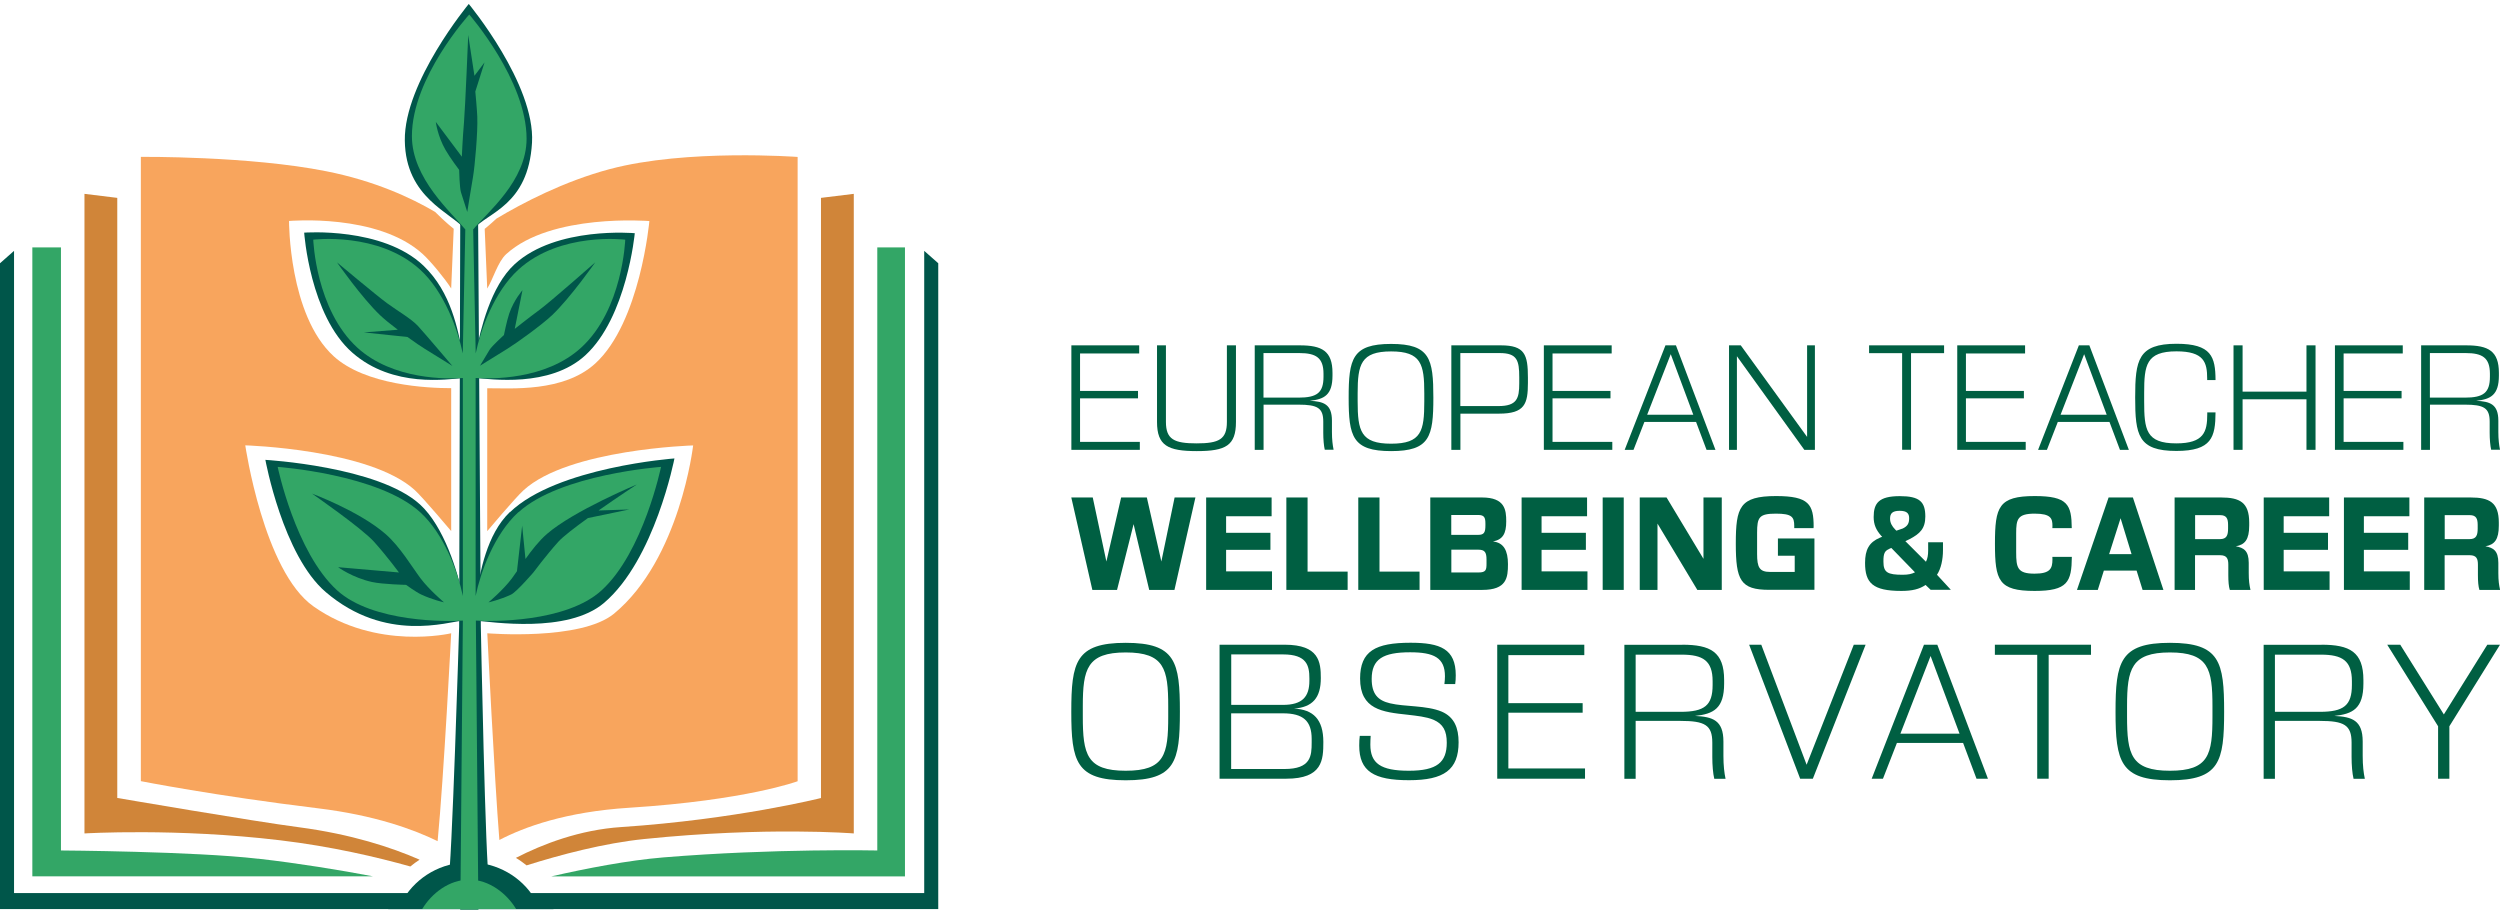 <?xml version="1.0" encoding="UTF-8"?>
<svg xmlns="http://www.w3.org/2000/svg" width="317" height="116" viewBox="0 0 317 116" fill="none">
  <g id="logo-twco" clip-path="url(#clip0_1_5)">
    <g id="Layer 1">
      <g id="Group">
        <g id="text">
          <g id="Group_2">
            <path id="Vector" d="M144.45 43.79V44.82H136.95V49.57H144.3V50.51H136.95V56.03H144.53V57.04H135.85V43.79H144.45Z" fill="#005F42"></path>
            <path id="Vector_2" d="M147.84 43.79V53.5C147.84 55.72 148.89 56.22 151.73 56.22C154.57 56.22 155.57 55.71 155.57 53.5V43.79H156.72V53.5C156.72 56.5 155.43 57.2 151.75 57.2C148.07 57.2 146.71 56.5 146.71 53.5V43.79H147.84Z" fill="#005F42"></path>
            <path id="Vector_3" d="M164.82 43.79C167.6 43.79 168.96 44.49 168.96 47.28V47.63C168.96 50.09 167.91 50.63 166.08 50.82C167.83 50.91 168.89 51.24 168.89 53.35V54.76C168.89 55.74 168.98 56.44 169.1 57.03H167.98C167.86 56.51 167.79 55.7 167.79 54.87V53.46C167.79 51.73 167.06 51.31 164.65 51.31H160.22V57.04H159.1V43.79H164.83H164.82ZM160.21 50.42H164.64C167.01 50.42 167.82 49.79 167.82 47.77V47.39C167.82 45.36 166.86 44.77 164.77 44.77H160.21V50.43V50.42Z" fill="#005F42"></path>
            <path id="Vector_4" d="M181.75 50.43C181.75 55.37 181.3 57.2 176.39 57.2C171.48 57.2 171.01 55.35 171.01 50.43C171.01 45.51 171.45 43.61 176.39 43.61C181.33 43.61 181.75 45.49 181.75 50.43ZM172.15 49.87V50.88C172.15 54.63 172.53 56.26 176.39 56.26C180.25 56.26 180.6 54.65 180.6 50.9V49.87C180.6 46.19 180.22 44.56 176.39 44.56C172.56 44.56 172.15 46.2 172.15 49.87Z" fill="#005F42"></path>
            <path id="Vector_5" d="M190.32 43.79C193.34 43.79 193.74 44.96 193.74 47.88V48.56C193.74 51.21 193.34 52.45 190.08 52.45H185.18V57.04H184.03V43.79H190.33H190.32ZM185.17 51.49H190C192.37 51.49 192.64 50.5 192.64 48.61V47.84C192.64 45.71 192.38 44.77 190.18 44.77H185.17V51.49Z" fill="#005F42"></path>
            <path id="Vector_6" d="M204.36 43.79V44.82H196.86V49.57H204.21V50.51H196.86V56.03H204.44V57.04H195.76V43.79H204.36Z" fill="#005F42"></path>
            <path id="Vector_7" d="M212.51 43.79L217.52 57.04H216.39L215.06 53.5H208.51L207.13 57.04H206.01L211.18 43.79H212.51ZM208.86 52.59H214.71L211.85 44.91L208.86 52.59Z" fill="#005F42"></path>
            <path id="Vector_8" d="M220.73 43.79L229.14 55.4V43.79H230.13V57.04H228.79L220.24 45.17V57.04H219.24V43.79H220.72H220.73Z" fill="#005F42"></path>
            <path id="Vector_9" d="M246.51 43.79V44.78H242.32V57.03H241.19V44.78H237V43.79H246.51Z" fill="#005F42"></path>
            <path id="Vector_10" d="M256.78 43.79V44.82H249.28V49.57H256.63V50.51H249.28V56.03H256.86V57.04H248.18V43.79H256.78Z" fill="#005F42"></path>
            <path id="Vector_11" d="M264.93 43.79L269.94 57.04H268.81L267.48 53.5H260.93L259.55 57.04H258.43L263.6 43.79H264.93ZM261.28 52.59H267.13L264.27 44.91L261.28 52.59Z" fill="#005F42"></path>
            <path id="Vector_12" d="M280.92 48.19H279.87V48.01C279.87 45.95 279.47 44.55 275.98 44.55C272.12 44.55 271.88 46.31 271.88 49.82V50.88C271.88 54.49 272.11 56.22 275.95 56.22C279.46 56.22 279.88 54.75 279.88 52.52V52.29H280.93C280.91 55.43 280.46 57.18 275.96 57.18C271.11 57.18 270.74 55.17 270.74 50.41C270.74 45.65 271.11 43.59 275.99 43.59C280.42 43.59 280.91 45.25 280.93 48.18L280.92 48.19Z" fill="#005F42"></path>
            <path id="Vector_13" d="M284.36 43.79V49.66H292.46V43.79H293.61V57.04H292.46V50.63H284.36V57.04H283.21V43.79H284.36Z" fill="#005F42"></path>
            <path id="Vector_14" d="M304.67 43.79V44.82H297.17V49.57H304.52V50.51H297.17V56.03H304.75V57.04H296.07V43.79H304.67Z" fill="#005F42"></path>
            <path id="Vector_15" d="M312.72 43.79C315.5 43.79 316.86 44.49 316.86 47.28V47.63C316.86 50.09 315.81 50.63 313.98 50.82C315.73 50.91 316.79 51.24 316.79 53.35V54.76C316.79 55.74 316.88 56.44 317 57.03H315.88C315.76 56.51 315.69 55.7 315.69 54.87V53.46C315.69 51.73 314.96 51.31 312.55 51.31H308.12V57.04H307V43.79H312.73H312.72ZM308.11 50.42H312.54C314.91 50.42 315.72 49.79 315.72 47.77V47.39C315.72 45.36 314.76 44.77 312.67 44.77H308.11V50.43V50.42Z" fill="#005F42"></path>
          </g>
          <g id="Group_3">
            <path id="Vector_16" d="M138.56 63.08L140.29 71.2L142.16 63.08H145.42L147.26 71.2L148.94 63.08H151.58L148.92 74.8H145.72L143.74 66.46L141.64 74.8H138.51L135.84 63.08H138.56Z" fill="#005F42"></path>
            <path id="Vector_17" d="M161.24 63.08V65.46H155.47V67.56H161.09V69.72H155.47V72.45H161.29V74.8H152.94V63.08H161.24Z" fill="#005F42"></path>
            <path id="Vector_18" d="M165.8 63.08V72.48H170.88V74.8H163.11V63.08H165.8Z" fill="#005F42"></path>
            <path id="Vector_19" d="M174.92 63.08V72.48H180V74.8H172.23V63.08H174.92Z" fill="#005F42"></path>
            <path id="Vector_20" d="M187.92 63.08C190.84 63.08 190.99 64.67 190.99 66.11C190.99 67.65 190.57 68.41 189.31 68.66C190.67 68.8 191.21 69.82 191.21 71.53C191.21 73.24 191.06 74.8 187.95 74.8H181.36V63.08H187.92ZM184.03 67.82H187.44C188.18 67.82 188.35 67.51 188.35 66.62V66.4C188.35 65.66 188.23 65.3 187.45 65.3H184.02V67.82H184.03ZM184.03 72.59H187.47C188.43 72.59 188.49 72.25 188.49 71.46V70.95C188.49 70.04 188.27 69.7 187.46 69.7H184.03V72.59Z" fill="#005F42"></path>
            <path id="Vector_21" d="M201.24 63.08V65.46H195.47V67.56H201.09V69.72H195.47V72.45H201.29V74.8H192.94V63.08H201.24Z" fill="#005F42"></path>
            <path id="Vector_22" d="M205.89 63.08V74.8H203.22V63.08H205.89Z" fill="#005F42"></path>
            <path id="Vector_23" d="M211.32 63.08L216 70.86V63.08H218.32V74.8H215.22L210.17 66.39V74.8H207.92V63.08H211.33H211.32Z" fill="#005F42"></path>
            <path id="Vector_24" d="M229.96 66.8V66.97H227.51V66.69C227.51 65.55 227.22 65.13 225.19 65.13C223.06 65.13 222.8 65.58 222.8 67.55V70.25C222.8 71.96 223.11 72.52 224.44 72.52H227.57V70.47H225.44V68.28H230.07V74.79H224.33C220.69 74.79 220.1 73.57 220.1 68.94C220.1 64.31 220.58 62.9 225.21 62.9C229.38 62.9 229.97 63.96 229.97 66.79L229.96 66.8Z" fill="#005F42"></path>
            <path id="Vector_25" d="M244.13 65.49C244.13 67.03 243.44 67.68 242.14 68.36L241.6 68.62L244.21 71.23C244.41 70.86 244.49 70.37 244.49 69.81V68.76H246.37V69.75C246.37 70.95 246.12 72.11 245.61 72.88L247.37 74.79H244.81L244.16 74.17C243.4 74.7 242.46 74.93 241.09 74.93C237.45 74.93 236.49 73.91 236.49 71.38C236.49 69.7 237 68.76 238.37 68.18L238.66 68.06L238.52 67.92C237.9 67.21 237.58 66.53 237.58 65.56C237.58 63.8 238.23 62.91 240.9 62.91C243.4 62.91 244.13 63.62 244.13 65.49ZM239.54 69.61C239.03 69.84 238.8 70.1 238.82 71.23C238.82 72.59 239.34 72.88 241.26 72.88C241.99 72.88 242.43 72.77 242.82 72.57L239.82 69.48L239.54 69.6V69.61ZM239.66 65.77C239.66 66.29 239.91 66.74 240.31 67.14L240.46 67.29L241.28 67.01C241.9 66.7 242.08 66.35 242.08 65.7C242.08 65.13 241.82 64.77 240.88 64.77C239.94 64.77 239.66 65.12 239.66 65.76V65.77Z" fill="#005F42"></path>
            <path id="Vector_26" d="M262.69 66.97H260.24C260.24 66.97 260.25 66.78 260.25 66.69C260.25 65.75 260.07 65.13 258 65.13C255.82 65.13 255.65 65.84 255.65 67.63V70.02C255.65 72 255.82 72.74 257.98 72.74C259.97 72.74 260.25 72.09 260.25 70.92C260.25 70.78 260.25 70.69 260.24 70.61H262.71C262.68 73.79 262.18 74.93 257.99 74.93C253.42 74.93 252.96 73.62 252.96 68.94C252.96 64.26 253.42 62.9 258.01 62.9C262.18 62.9 262.67 63.98 262.7 66.96L262.69 66.97Z" fill="#005F42"></path>
            <path id="Vector_27" d="M270.45 63.08L274.32 74.8H271.68L270.92 72.35H266.77L266 74.8H263.36L267.37 63.08H270.44H270.45ZM267.44 70.26H270.28L268.89 65.71L267.44 70.26Z" fill="#005F42"></path>
            <path id="Vector_28" d="M281.63 63.08C284.01 63.08 285.2 63.71 285.2 66.26V66.65C285.2 68.41 284.66 69.07 283.5 69.27C284.5 69.45 285.14 69.83 285.14 71.37V72.65C285.14 73.64 285.22 74.16 285.36 74.8H282.74C282.6 74.35 282.55 73.73 282.55 72.92V71.62C282.55 70.88 282.4 70.4 281.5 70.4H278.33V74.8H275.74V63.08H281.64H281.63ZM278.33 68.36H281.5C282.35 68.36 282.52 67.85 282.52 67.03V66.55C282.52 65.76 282.32 65.32 281.52 65.32H278.34V68.36H278.33Z" fill="#005F42"></path>
            <path id="Vector_29" d="M295.34 63.08V65.46H289.57V67.56H295.19V69.72H289.57V72.45H295.39V74.8H287.04V63.08H295.34Z" fill="#005F42"></path>
            <path id="Vector_30" d="M305.51 63.08V65.46H299.74V67.56H305.36V69.72H299.74V72.45H305.56V74.8H297.21V63.08H305.51Z" fill="#005F42"></path>
            <path id="Vector_31" d="M313.28 63.08C315.66 63.08 316.85 63.71 316.85 66.26V66.65C316.85 68.41 316.31 69.07 315.15 69.27C316.15 69.45 316.79 69.83 316.79 71.37V72.65C316.79 73.64 316.87 74.16 317.01 74.8H314.39C314.25 74.35 314.2 73.73 314.2 72.92V71.62C314.2 70.88 314.05 70.4 313.15 70.4H309.98V74.8H307.39V63.08H313.29H313.28ZM309.98 68.36H313.15C314 68.36 314.17 67.85 314.17 67.03V66.55C314.17 65.76 313.97 65.32 313.17 65.32H309.99V68.36H309.98Z" fill="#005F42"></path>
          </g>
          <g id="Group_4">
            <path id="Vector_32" d="M149.61 90.26C149.61 96.59 149.03 98.94 142.74 98.94C136.45 98.94 135.84 96.57 135.84 90.26C135.84 83.95 136.4 81.51 142.74 81.51C149.08 81.51 149.61 83.93 149.61 90.26ZM137.3 89.54V90.84C137.3 95.65 137.79 97.73 142.74 97.73C147.69 97.73 148.13 95.67 148.13 90.86V89.54C148.13 84.82 147.64 82.73 142.74 82.73C137.84 82.73 137.3 84.83 137.3 89.54Z" fill="#005F42"></path>
            <path id="Vector_33" d="M162.91 81.75C167.28 81.75 167.48 83.97 167.48 85.98C167.48 88.47 166.45 89.67 164.08 89.85C166.52 89.96 167.8 91.22 167.8 94.08C167.8 96.34 167.71 98.74 163.1 98.74H154.64V81.75H162.92H162.91ZM156.11 89.38H162.67C165.16 89.38 166.03 88.33 166.03 86.31V86.02C166.03 84.39 165.7 82.98 162.7 82.98H156.12V89.38H156.11ZM156.11 97.51H162.87C166.23 97.51 166.32 95.85 166.32 94.15V93.7C166.32 91.42 165.25 90.45 162.67 90.45H156.11V97.5V97.51Z" fill="#005F42"></path>
            <path id="Vector_34" d="M173.8 93.32C173.78 93.63 173.76 94.04 173.76 94.42C173.76 96.79 175.06 97.73 178.64 97.73C182.22 97.73 183.45 96.66 183.45 94.17C183.45 92.69 183 91.8 181.75 91.26C180.83 90.88 179.67 90.77 178.5 90.63C175.28 90.29 172.46 89.96 172.46 86.04C172.46 82.55 174.41 81.5 178.86 81.5C182.62 81.5 184.59 82.28 184.59 85.62C184.59 86 184.57 86.43 184.52 86.74H183.15C183.19 86.43 183.22 86.05 183.22 85.75C183.22 83.4 181.81 82.71 178.81 82.71C175.36 82.71 173.93 83.58 173.93 86.09C173.93 87.99 174.71 88.82 176.26 89.18C178.12 89.63 180.89 89.43 182.8 90.23C184.41 90.92 184.95 92.31 184.95 94.12C184.95 97.61 183.11 98.93 178.66 98.93C174.21 98.93 172.35 97.81 172.35 94.54C172.35 94.11 172.37 93.62 172.42 93.31H173.81L173.8 93.32Z" fill="#005F42"></path>
            <path id="Vector_35" d="M200.89 81.75V83.07H191.26V89.16H200.68V90.37H191.26V97.44H200.98V98.74H189.85V81.75H200.89Z" fill="#005F42"></path>
            <path id="Vector_36" d="M213.31 81.75C216.87 81.75 218.62 82.65 218.62 86.23V86.68C218.62 89.84 217.28 90.53 214.93 90.78C217.17 90.89 218.53 91.32 218.53 94.03V95.84C218.53 97.09 218.64 97.99 218.8 98.75H217.37C217.21 98.08 217.12 97.05 217.12 95.97V94.16C217.12 91.94 216.18 91.41 213.09 91.41H207.4V98.75H205.97V81.76H213.31V81.75ZM207.4 90.26H213.09C216.13 90.26 217.16 89.45 217.16 86.86V86.37C217.16 83.77 215.93 83.01 213.24 83.01H207.4V90.26Z" fill="#005F42"></path>
            <path id="Vector_37" d="M223.33 81.75L229.08 96.97L235.06 81.75H236.56L229.87 98.74H228.26L221.79 81.75H223.34H223.33Z" fill="#005F42"></path>
            <path id="Vector_38" d="M245.65 81.75L252.07 98.74H250.62L248.92 94.2H240.53L238.76 98.74H237.33L243.96 81.75H245.66H245.65ZM240.97 93.03H248.47L244.8 83.18L240.97 93.03Z" fill="#005F42"></path>
            <path id="Vector_39" d="M265.14 81.75V83.03H259.77V98.74H258.32V83.03H252.95V81.75H265.15H265.14Z" fill="#005F42"></path>
            <path id="Vector_40" d="M282.02 90.26C282.02 96.59 281.44 98.94 275.15 98.94C268.86 98.94 268.25 96.57 268.25 90.26C268.25 83.95 268.81 81.51 275.15 81.51C281.49 81.51 282.02 83.93 282.02 90.26ZM269.71 89.54V90.84C269.71 95.65 270.2 97.73 275.15 97.73C280.1 97.73 280.54 95.67 280.54 90.86V89.54C280.54 84.82 280.05 82.73 275.15 82.73C270.25 82.73 269.71 84.83 269.71 89.54Z" fill="#005F42"></path>
            <path id="Vector_41" d="M294.37 81.75C297.93 81.75 299.68 82.65 299.68 86.23V86.68C299.68 89.84 298.34 90.53 295.99 90.78C298.23 90.89 299.59 91.32 299.59 94.03V95.84C299.59 97.09 299.7 97.99 299.86 98.75H298.43C298.27 98.08 298.18 97.05 298.18 95.97V94.16C298.18 91.94 297.24 91.41 294.15 91.41H288.46V98.75H287.03V81.76H294.37V81.75ZM288.46 90.26H294.15C297.19 90.26 298.22 89.45 298.22 86.86V86.37C298.22 83.77 296.99 83.01 294.3 83.01H288.46V90.26Z" fill="#005F42"></path>
            <path id="Vector_42" d="M304.35 81.75L309.88 90.59L315.39 81.75H317L310.58 92.09V98.74H309.15V92.09L302.7 81.75H304.36H304.35Z" fill="#005F42"></path>
          </g>
        </g>
        <g id="Group_5">
          <path id="Vector_43" d="M117.19 31.81V113.24H1.78V31.81L0 33.38V115.27H118.97V33.38L117.19 31.81Z" fill="#00564A"></path>
          <g id="Group_6">
            <path id="Vector_44" d="M111.24 31.37V107.84C111.24 107.84 98.19 107.56 84.1 108.72C79.65 109.09 74.4 110.1 69.89 111.13H114.75V31.37H111.24Z" fill="#33A666"></path>
            <path id="Vector_45" d="M32.74 108.89C24.62 107.95 7.73 107.84 7.73 107.84V31.37H4.1V111.12H47.3C43.07 110.32 38.04 109.49 32.73 108.88L32.74 108.89Z" fill="#33A666"></path>
          </g>
          <g id="Group_7">
            <path id="Vector_46" d="M57.2 80.3C57.2 80.3 47.77 82.55 39.75 76.89C33.43 72.44 31.1 56.47 31.1 56.47C31.1 56.47 46.89 56.93 52.6 62.15C53.66 63.12 57.21 67.34 57.21 67.34V49.22C54.22 49.22 46.34 48.85 42.31 45.17C36.6 39.95 36.65 28.02 36.65 28.02C36.65 28.02 47.9 27.01 53.61 32.22C54.67 33.19 56.48 35.41 57.21 36.58L57.53 29.01C57.53 29.01 56.48 28.19 55.17 26.87C52.13 25.08 47.51 22.93 41.35 21.71C31.62 19.77 17.86 19.89 17.86 19.89V99.05C17.86 99.05 27.22 100.9 40.37 102.5C47.5 103.37 52.42 105.16 55.49 106.66C56.29 98.34 57.21 80.29 57.21 80.29L57.2 80.3Z" fill="#F8A55D"></path>
            <path id="Vector_47" d="M77.32 21.44C71.48 23 66.22 25.76 62.95 27.72C62.08 28.53 61.46 29.02 61.46 29.02L61.78 36.59C62.51 35.42 63.12 33.2 64.18 32.23C69.89 27.01 82.34 28.03 82.34 28.03C82.34 28.03 81.19 40.87 75.48 46.09C71.45 49.77 64.77 49.22 61.78 49.23V67.35C61.78 67.35 65.32 63.13 66.39 62.16C72.1 56.94 87.89 56.48 87.89 56.48C87.89 56.48 86.24 70.88 77.86 77.81C73.65 81.28 61.79 80.3 61.79 80.3C61.79 80.3 62.68 98.53 63.32 106.51C66.48 104.86 71.75 102.93 79.82 102.42C94.68 101.47 101.14 99.06 101.14 99.06V19.9C101.14 19.9 87.02 18.85 77.33 21.44H77.32Z" fill="#F8A55D"></path>
          </g>
          <g id="Group_8">
            <path id="Vector_48" d="M53.21 109.01C49.65 107.45 44.55 105.77 37.87 104.89C32.07 104.13 14.87 101.18 14.87 101.18V25.09L10.71 24.58V105.68C10.71 105.68 22.36 104.97 35.54 106.55C42.05 107.33 47.8 108.68 52.03 109.87C52.4 109.56 52.79 109.28 53.2 109.01H53.21Z" fill="#D08539"></path>
            <path id="Vector_49" d="M104.1 25.09V101.19C104.1 101.19 93.31 103.9 78.78 104.87C73.51 105.22 68.84 107.02 65.41 108.78C65.89 109.06 66.34 109.39 66.77 109.73C71.05 108.38 76.59 106.91 81.67 106.39C97.25 104.79 108.26 105.68 108.26 105.68V24.58L104.1 25.09Z" fill="#D08539"></path>
          </g>
          <path id="Vector_50" d="M67.79 113.94C66.13 111.19 63.03 109.34 59.49 109.34C55.95 109.34 52.86 111.19 51.19 113.94H67.79Z" fill="#00564A"></path>
          <g id="tree">
            <path id="Vector_51" d="M62.03 111.83C61.56 110.27 60.97 79.46 60.97 79.46L60.62 27.25H58.36L58.22 79.46C58.22 79.46 57.29 110.44 56.82 112.1C56.4 113.58 49.23 113.71 49.23 113.71V115.28H70.18V113.71C67.22 113.82 62.51 113.41 62.03 111.83Z" fill="#00564A"></path>
            <path id="Vector_52" d="M64.66 64.92C61.66 67.8 60.93 72.57 60.31 75.57V47.93C62.18 48.06 69.69 49.19 74.2 45.07C79.49 40.24 80.49 29.57 80.49 29.57C80.49 29.57 70.55 28.66 65.27 33.49C62.2 36.3 60.94 41.8 60.31 44.81L59.99 29.09C61.76 26.94 67 26.11 67.46 18.09C67.88 10.68 59.44 0.5 59.44 0.5C59.44 0.5 51.23 10.4 51.33 17.82C51.42 25.11 57.22 26.94 58.99 29.1L58.67 44.82C58.04 41.82 57.25 37.09 53.7 33.69C48.53 28.74 38.57 29.5 38.57 29.5C38.57 29.5 39.29 40 44.68 44.72C49.85 49.25 56.81 48.07 58.68 47.94V75.58C58.05 72.58 56.33 66.77 53.25 63.96C47.96 59.13 33.65 58.31 33.65 58.31C33.65 58.31 35.86 70.43 41.31 75.08C48.88 81.55 56.81 78.83 58.68 78.7L58.36 115.33H60.65L60.33 78.7C62.2 78.83 71.94 80.4 76.59 76.45C83.03 70.98 85.52 58.13 85.52 58.13C85.52 58.13 70.63 59.22 64.67 64.94L64.66 64.92Z" fill="#00564A"></path>
            <path id="Vector_53" d="M65.44 115.26C64.25 113.29 62.03 111.54 59.49 111.54C56.95 111.54 54.73 113.28 53.54 115.26H65.44Z" fill="#33A666"></path>
            <path id="Vector_54" d="M65.72 64.95C62.65 67.76 60.93 72.57 60.31 75.57V47.93C62.18 48.06 69.17 48.21 73.68 44.09C78.97 39.26 79.28 30.39 79.28 30.39C79.28 30.39 71.02 29.36 65.73 34.19C62.66 37 60.94 41.81 60.32 44.81L60 29.09C61.77 26.94 66.77 22.96 66.77 17.59C66.77 10.17 59.5 1.84 59.5 1.84C59.5 1.84 52.23 9.83 52.23 17.26C52.23 22.63 57.23 26.93 59 29.09L58.68 44.81C58.05 41.81 56.34 36.99 53.27 34.19C47.98 29.36 39.72 30.39 39.72 30.39C39.72 30.39 40.03 39.26 45.32 44.09C49.83 48.21 56.82 48.07 58.69 47.93V75.57C58.06 72.57 56.35 67.75 53.28 64.95C47.99 60.12 35.21 59.2 35.21 59.2C35.21 59.2 37.45 70.02 42.74 74.85C47.25 78.97 56.82 78.83 58.69 78.69L58.37 115.32H60.66L60.34 78.69C62.21 78.82 71.78 78.97 76.29 74.85C81.58 70.02 83.82 59.2 83.82 59.2C83.82 59.2 71.04 60.12 65.75 64.95H65.72Z" fill="#33A666"></path>
            <path id="Vector_55" d="M60.85 46.4C60.85 46.4 61.48 45.34 62.08 44.35C62.36 43.89 63.9 42.48 63.9 42.48C63.9 42.48 64.24 40.75 64.57 39.76C65.17 38.01 66.25 36.8 66.25 36.8L65.27 41.7C65.27 41.7 67.06 40.28 68.42 39.28C69.78 38.28 75.48 33.26 75.48 33.26C75.48 33.26 72.32 37.77 70.01 39.96C68.73 41.18 65.44 43.55 64.34 44.22C63.24 44.89 60.84 46.39 60.84 46.39L60.85 46.4Z" fill="#00564A"></path>
            <path id="Vector_56" d="M56.27 76.37C56.27 76.37 54.85 76.06 53.4 75.38C52.72 75.06 51.49 74.16 51.49 74.16C51.49 74.16 48.58 74.1 47.18 73.8C44.69 73.25 42.87 71.92 42.87 71.92L50.59 72.59C50.59 72.59 49.01 70.46 47.43 68.7C45.85 66.94 39.56 62.59 39.56 62.59C39.56 62.59 45.49 64.78 48.86 67.69C50.73 69.31 52.23 71.88 53.33 73.34C54.43 74.8 56.29 76.37 56.29 76.37H56.27Z" fill="#00564A"></path>
            <path id="Vector_57" d="M59.25 26.88C59.25 26.88 58.83 25.59 58.45 24.38C58.27 23.81 58.22 21.54 58.22 21.54C58.22 21.54 57.05 20 56.48 18.99C55.47 17.22 55.26 15.46 55.26 15.46L58.56 19.87C58.56 19.87 58.67 17.39 58.83 15.57C58.99 13.75 59.37 4.44 59.37 4.44L60.16 9.61L61.44 7.91L60.27 11.61C60.27 11.61 60.49 13.91 60.52 14.8C60.6 16.72 60.21 21.1 59.97 22.48C59.73 23.85 59.25 26.87 59.25 26.87V26.88Z" fill="#00564A"></path>
            <path id="Vector_58" d="M75.91 64.72C78.37 62.99 80.75 61.43 80.75 61.43C80.75 61.43 72.74 64.77 69.37 67.69C68.34 68.58 67.43 69.76 66.63 70.88L66.21 66.65L65.55 72.43C65.32 72.77 65.1 73.08 64.9 73.35C63.81 74.81 61.94 76.38 61.94 76.38C61.94 76.38 63.36 76.07 64.81 75.39C65.49 75.07 67.63 72.59 67.63 72.59C67.63 72.59 69.21 70.46 70.79 68.7C71.37 68.05 72.88 66.89 74.55 65.69L79.79 64.6L75.89 64.73L75.91 64.72Z" fill="#00564A"></path>
            <path id="Vector_59" d="M57.36 46.4C57.36 46.4 53.89 42.31 53.02 41.36C52.15 40.41 50.42 39.43 49.07 38.44C47.72 37.45 42.73 33.27 42.73 33.27C42.73 33.27 45.89 37.78 48.2 39.97C48.71 40.46 49.55 41.14 50.44 41.81L46.14 42.15L51.67 42.73C52.58 43.39 53.41 43.96 53.86 44.23C54.96 44.9 57.36 46.4 57.36 46.4Z" fill="#00564A"></path>
          </g>
        </g>
      </g>
    </g>
  </g>
  <defs>
    <clipPath id="clip0_1_5">
      <rect width="317" height="114.82" fill="white" transform="translate(0 0.5)"></rect>
    </clipPath>
  </defs>
</svg>

